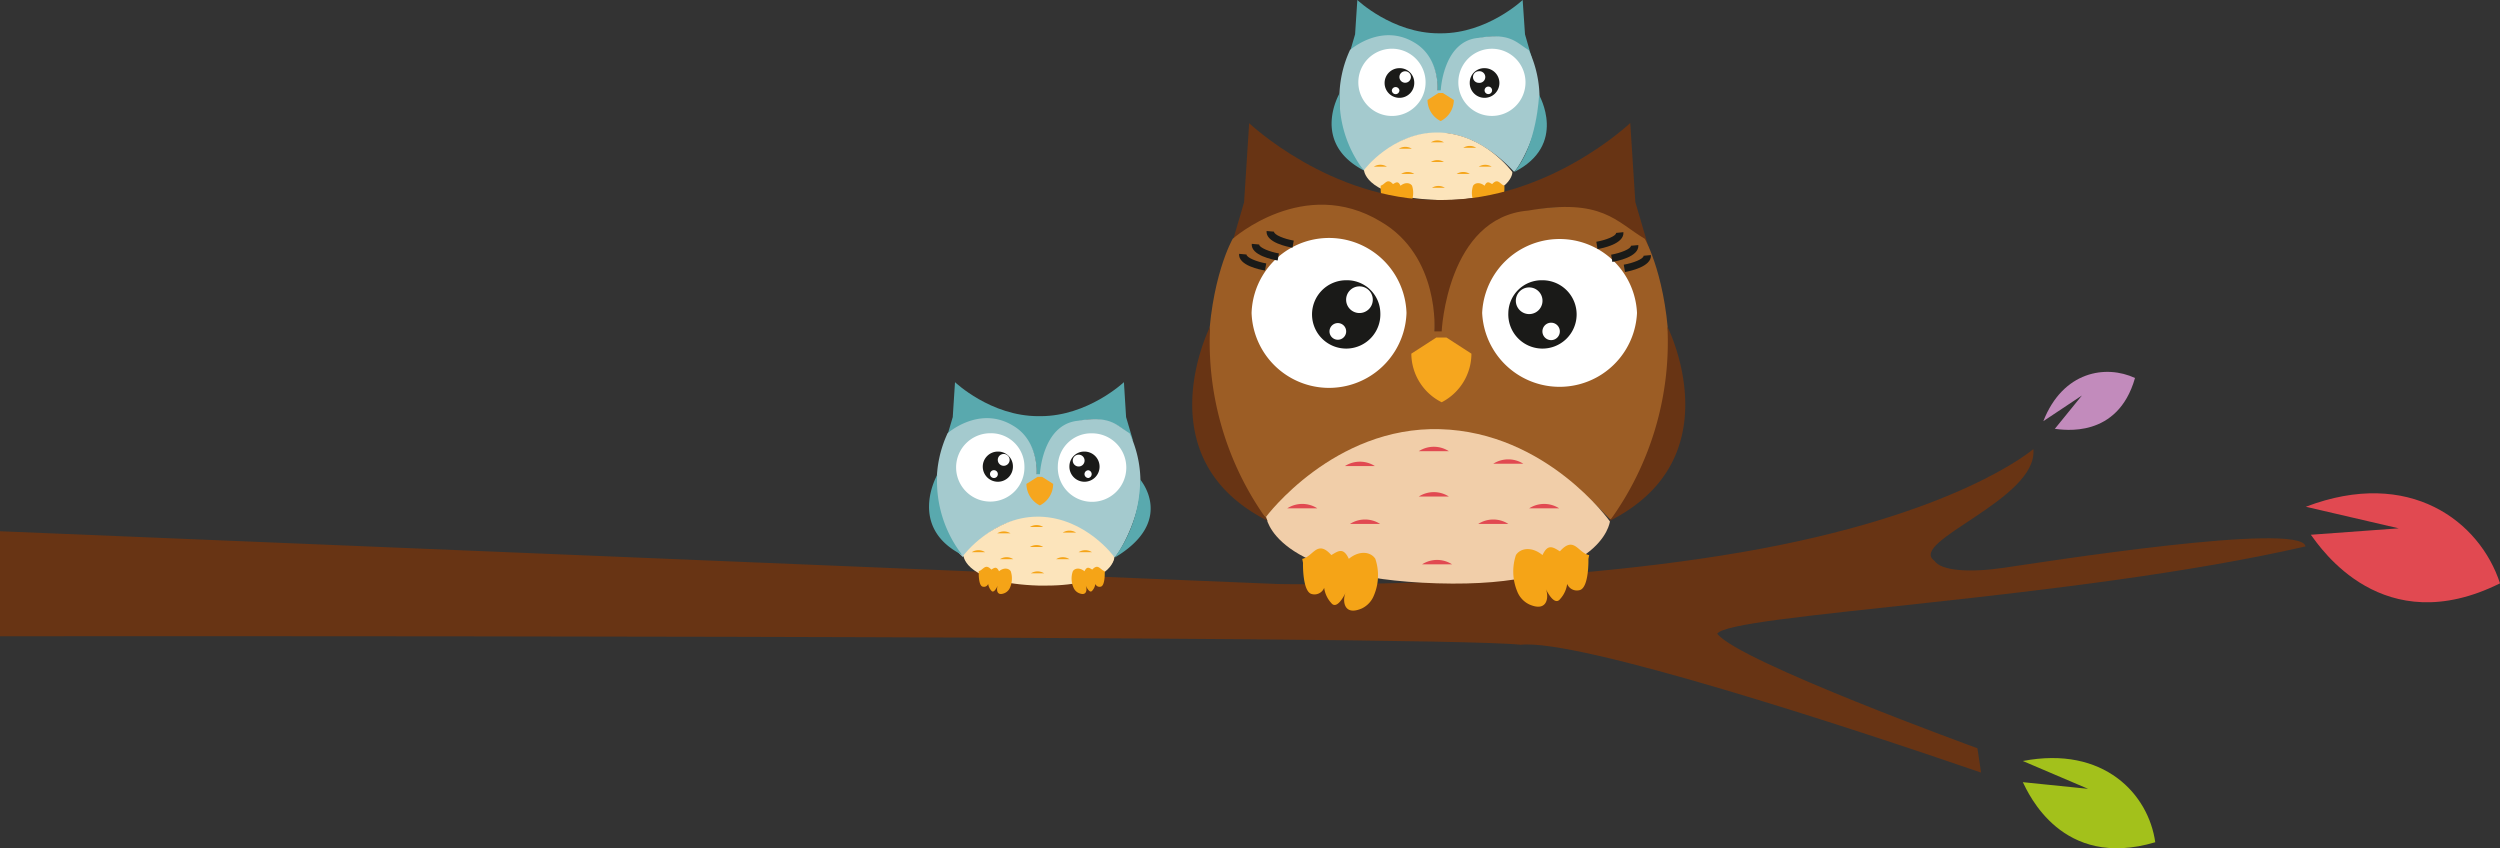 <?xml version="1.0" encoding="UTF-8"?> <svg xmlns="http://www.w3.org/2000/svg" id="Calque_1" data-name="Calque 1" viewBox="0 0 300 101.79"><rect x="0" y="0" width="300" height="101.79" fill="#333333" stroke="none"/><defs><style>.cls-1{fill:#59a9ae;}.cls-2{fill:#a4cace;}.cls-3{fill:#f6a61e;}.cls-4{fill:#fff;}.cls-5{fill:#1a1a18;}.cls-6{fill:#fce4bb;}.cls-7{fill:#f5a417;}.cls-8{fill:#e14951;}.cls-9{fill:#a3c11b;}.cls-10{fill:#c28bbc;}.cls-11{fill:#683414;}.cls-12{fill:#9c5d25;}.cls-13{fill:#f1cea9;}</style></defs><title>logo-2</title><path class="cls-1" d="M173.22,11.16h-.71c.32-7.53-8.37-8.56-10.74-4.17l.84-2.87L162.88,0s4.21,4,9.79,4h.26c5.58,0,9.79-4,9.79-4L183,4.12,183.83,7c-2.37-4.39-11.06-3.36-10.74,4.17h-.71"></path><path class="cls-2" d="M172.51,10.84h.38s.28-5.93,4.51-6.29c3.86-.67,4.57.58,6.06,1.47a13.56,13.56,0,0,1,1.28,6c.08,3.94-2.85,8.76-3.08,8.56s-3.87-4.42-8.57-4.62h-.71c-4.7.2-6.48,2.53-8.57,4.62-2.45-2.25-3.16-4.62-3.08-8.56A13.66,13.66,0,0,1,162,6s3.72-3.3,7.71-.9c3.1,1.8,2.8,5.72,2.8,5.72"></path><path class="cls-3" d="M172.88,14.53A2.86,2.86,0,0,1,171.3,12l1.31-.84h.53l1.32.84a2.86,2.86,0,0,1-1.58,2.53"></path><path class="cls-4" d="M171.07,9.88a4,4,0,0,1-8.07,0,4,4,0,0,1,8.07,0"></path><path class="cls-5" d="M169.71,9.88a1.78,1.78,0,1,1-1.78-1.7,1.74,1.74,0,0,1,1.78,1.7"></path><path class="cls-4" d="M167.93,10.84a.46.46,0,0,1-.46.46.46.46,0,0,1-.45-.46.46.46,0,0,1,.91,0"></path><path class="cls-4" d="M169.31,9.24a.69.69,0,1,1-.69-.69.69.69,0,0,1,.69.69"></path><path class="cls-4" d="M175,9.88a4,4,0,0,0,8.06,0,4,4,0,0,0-8.06,0"></path><path class="cls-5" d="M176.37,9.88a1.78,1.78,0,1,0,1.78-1.7,1.74,1.74,0,0,0-1.78,1.7"></path><path class="cls-4" d="M178.15,10.84a.45.45,0,1,0,.9,0,.45.45,0,0,0-.9,0"></path><path class="cls-4" d="M176.76,9.24a.69.69,0,0,0,.69.7.7.7,0,1,0,0-1.39.69.69,0,0,0-.69.69"></path><path class="cls-6" d="M181.4,20.69s-3.25-4.54-8.68-4.69-8.89,4.44-8.89,4.44.29,3.14,8.74,3.4,8.83-3.15,8.83-3.15"></path><path class="cls-6" d="M173.49,24h-.93c-8.47-.27-8.86-3.39-8.87-3.53V20.4l0,0c0-.05,3.44-4.5,8.73-4.5h.27c5.44.16,8.75,4.7,8.79,4.75l0,0v.05C181.52,20.84,181.08,24,173.49,24ZM164,20.48c.16,1.06,2.15,3,8.6,3.23,7.66.24,8.59-2.58,8.68-3-.35-.47-3.52-4.45-8.54-4.59h-.26C167.57,16.13,164.33,20,164,20.48Z"></path><path class="cls-1" d="M160.77,11.16s-3.55,5.93,2.88,9.29a14.1,14.1,0,0,1-2.88-9.29"></path><path class="cls-1" d="M184.69,11.4s3.47,6-3,9.25c2.77-3.23,3-9.25,3-9.25"></path><path class="cls-7" d="M180.57,22.29c-.57-.12-.78-1-1.51-.2-.35-.19-.62-.43-.91.2-.58-.47-1.16-.35-1.38,0a2.69,2.69,0,0,0,.07,1.91,1.25,1.25,0,0,0,.62.66c1,.43,1-.43.86-.79s.37,1,.74.51a1.44,1.44,0,0,0,.37-.79.54.54,0,0,0,.67.32c.47-.16.43-1.62.43-1.62l0-.2"></path><path class="cls-7" d="M165.64,22.29c.58-.12.78-1,1.52-.2.34-.19.62-.43.9.2.58-.47,1.16-.35,1.39,0a2.76,2.76,0,0,1-.08,1.91,1.27,1.27,0,0,1-.61.66c-1,.43-1-.43-.87-.79s-.37,1-.73.51a1.44,1.44,0,0,1-.37-.79.54.54,0,0,1-.67.32c-.48-.16-.44-1.62-.44-1.62l0-.2"></path><path class="cls-7" d="M167.86,17.85a1.45,1.45,0,0,1,1.56,0"></path><path class="cls-7" d="M175.59,17.74a1.43,1.43,0,0,1,1.56,0"></path><path class="cls-7" d="M171.71,17.08a1.43,1.43,0,0,1,1.56,0"></path><path class="cls-7" d="M171.71,19.44a1.45,1.45,0,0,1,1.56,0"></path><path class="cls-7" d="M174.8,20.87a1.44,1.44,0,0,1,1.57,0"></path><path class="cls-7" d="M168.14,20.87a1.44,1.44,0,0,1,1.57,0"></path><path class="cls-7" d="M177.45,20A1.46,1.46,0,0,1,179,20"></path><path class="cls-7" d="M164.86,20a1.46,1.46,0,0,1,1.57,0"></path><path class="cls-7" d="M171.83,22.54a1.45,1.45,0,0,1,1.56,0"></path><path class="cls-8" d="M277.3,64.17C278.47,65.75,285.94,77,300,70c-2.4-7.41-10.84-13.94-23.3-9.19l11.15,2.59Z"></path><path class="cls-9" d="M242.74,93.86c.65,1.3,4.67,10.55,15.89,7.21-.8-5.74-6.14-11.62-15.89-9.75l7.83,3.34Z"></path><path class="cls-10" d="M246.58,51.46c1,.11,7.54,1.23,9.62-6.1-3.49-1.63-8.65-.82-11,5.18l4.63-3.08Z"></path><path class="cls-11" d="M206.1,76.08c2.63,3.33,31.19,13.71,31.19,13.71l.44,2.92C222,87.3,189.47,76.63,182.47,77.37,172.35,76.19,0,76.35,0,76.35V63.75l153.3,6.33s29.61.66,55.61-3.8S244,53.89,244,53.89c.63,6-15.15,11.11-11.87,13.4.77,1.19,4.1,1.46,8.3.85s35.78-5.62,36.23-2.57c-27.84,6.4-69.53,8.13-70.6,10.51"></path><path class="cls-1" d="M125.13,57.22h-.73c.33-7.67-8.51-8.71-10.93-4.25l.86-2.92.27-4.19s4.28,4.08,10,4.08h.27c5.68,0,10-4.08,10-4.08l.26,4.19.86,2.92c-2.41-4.46-11.25-3.42-10.93,4.25h-.72"></path><path class="cls-2" d="M124.4,56.9h.39s.28-6,4.59-6.41c3.93-.68,4.65.59,6.17,1.5a13.75,13.75,0,0,1,1.3,6.14c.08,4-2.9,8.92-3.14,8.72s-3.94-4.5-8.72-4.7h-.72c-4.78.2-6.59,2.57-8.72,4.7-2.49-2.29-3.21-4.7-3.14-8.72a13.92,13.92,0,0,1,1.3-6.14s3.78-3.37,7.84-.92c3.16,1.83,2.85,5.83,2.85,5.83"></path><path class="cls-3" d="M124.78,60.65a2.92,2.92,0,0,1-1.61-2.58l1.34-.85h.54l1.33.85a2.9,2.9,0,0,1-1.6,2.58"></path><path class="cls-4" d="M122.93,55.92a4.1,4.1,0,1,1-4.1-3.93,4,4,0,0,1,4.1,3.93"></path><path class="cls-5" d="M121.55,55.92a1.81,1.81,0,1,1-1.81-1.73,1.77,1.77,0,0,1,1.81,1.73"></path><path class="cls-4" d="M119.74,56.9a.46.46,0,0,1-.46.46.47.47,0,1,1,.46-.46"></path><path class="cls-4" d="M121.15,55.27a.71.71,0,0,1-1.41,0,.71.71,0,1,1,1.41,0"></path><path class="cls-4" d="M126.94,55.92A4.11,4.11,0,1,0,131.05,52a4,4,0,0,0-4.11,3.93"></path><path class="cls-5" d="M128.33,55.92a1.81,1.81,0,1,0,1.81-1.73,1.77,1.77,0,0,0-1.81,1.73"></path><path class="cls-4" d="M130.14,56.9a.47.47,0,0,0,.46.46.47.47,0,0,0,0-.93.47.47,0,0,0-.46.47"></path><path class="cls-4" d="M128.73,55.27a.71.71,0,1,0,.71-.71.71.71,0,0,0-.71.71"></path><path class="cls-6" d="M133.61,66.92s-3.3-4.62-8.83-4.78-9,4.53-9,4.53.29,3.18,8.9,3.45,9-3.2,9-3.2"></path><path class="cls-6" d="M125.57,70.27h-.95c-8.62-.27-9-3.45-9-3.58v-.05l0,0S119.13,62,124.51,62h.27c5.54.16,8.91,4.79,8.94,4.84l0,0v.05C133.73,67.07,133.29,70.27,125.57,70.27Zm-9.7-3.57c.17,1.08,2.19,3.08,8.76,3.29,7.8.24,8.74-2.63,8.84-3-.36-.48-3.59-4.53-8.7-4.68h-.26C119.54,62.27,116.24,66.25,115.87,66.7Z"></path><path class="cls-1" d="M136.82,57.54s4.34,5-3.09,9.39a15.85,15.85,0,0,0,3.09-9.39"></path><path class="cls-1" d="M112.46,57s-3.59,6.27,3,9.59a14.46,14.46,0,0,1-3-9.59"></path><path class="cls-7" d="M132.61,68.55c-.59-.12-.79-1-1.54-.2-.35-.2-.63-.45-.93.2-.59-.48-1.18-.36-1.4,0a2.66,2.66,0,0,0,.07,1.94,1.25,1.25,0,0,0,.63.67c1,.44,1-.44.88-.8s.37,1,.75.52a1.52,1.52,0,0,0,.37-.81.54.54,0,0,0,.68.32c.49-.15.45-1.64.45-1.64l0-.2"></path><path class="cls-7" d="M117.41,68.55c.59-.12.79-1,1.55-.2.34-.2.62-.45.92.2.59-.48,1.18-.36,1.41,0a2.73,2.73,0,0,1-.08,1.94,1.25,1.25,0,0,1-.63.67c-1,.44-1-.44-.88-.8s-.37,1-.74.52a1.5,1.5,0,0,1-.38-.81.54.54,0,0,1-.68.32c-.49-.15-.45-1.64-.45-1.64l0-.2"></path><path class="cls-7" d="M119.67,64a1.48,1.48,0,0,1,1.59,0"></path><path class="cls-7" d="M127.53,63.91a1.49,1.49,0,0,1,1.6,0"></path><path class="cls-7" d="M123.59,63.24a1.48,1.48,0,0,1,1.59,0"></path><path class="cls-7" d="M123.59,65.64a1.48,1.48,0,0,1,1.59,0"></path><path class="cls-7" d="M126.74,67.1a1.46,1.46,0,0,1,1.59,0"></path><path class="cls-7" d="M120,67.1a1.45,1.45,0,0,1,1.59,0"></path><path class="cls-7" d="M129.44,66.26a1.45,1.45,0,0,1,1.59,0"></path><path class="cls-7" d="M116.62,66.26a1.45,1.45,0,0,1,1.59,0"></path><path class="cls-7" d="M123.71,68.8a1.48,1.48,0,0,1,1.59,0"></path><path class="cls-11" d="M173.74,40.5H172.1c.73-17.36-19.29-19.73-24.75-9.61l1.94-6.62.61-9.49S159.6,24,172.47,24h.6c12.86,0,22.56-9.24,22.56-9.24l.61,9.49,1.94,6.62c-5.45-10.12-25.48-7.75-24.75,9.61h-1.64"></path><path class="cls-12" d="M172.1,39.77H173s.64-13.68,10.38-14.5c8.92-1.54,10.54,1.34,14,3.39,0,0,2.75,4.8,2.93,13.9s-6.55,20.21-7.1,19.75-8.92-10.19-19.74-10.64h-1.65c-10.82.45-14.92,5.82-19.74,10.64-5.64-5.19-7.28-10.64-7.1-19.75s2.94-13.9,2.94-13.9,8.56-7.62,17.75-2.08c7.16,4.15,6.46,13.19,6.46,13.19"></path><path class="cls-3" d="M173,48.27a6.57,6.57,0,0,1-3.64-5.83l3-1.94h1.21l3,1.94A6.57,6.57,0,0,1,173,48.27"></path><path class="cls-4" d="M168.78,37.55a9.3,9.3,0,0,1-18.59,0,9.3,9.3,0,0,1,18.59,0"></path><path class="cls-5" d="M165.64,37.55a4.1,4.1,0,1,1-4.1-3.92,4,4,0,0,1,4.1,3.92"></path><path class="cls-4" d="M161.54,39.77a1,1,0,1,1-1-1,1,1,0,0,1,1,1"></path><path class="cls-4" d="M164.73,36.09a1.6,1.6,0,0,1-3.19,0,1.6,1.6,0,1,1,3.19,0"></path><path class="cls-4" d="M177.86,37.55a9.3,9.3,0,0,0,18.58,0,9.3,9.3,0,0,0-18.58,0"></path><path class="cls-5" d="M181,37.55a4.1,4.1,0,1,0,4.09-3.92A4,4,0,0,0,181,37.55"></path><path class="cls-4" d="M185.09,39.77a1,1,0,1,0,2.09,0,1,1,0,0,0-2.09,0"></path><path class="cls-4" d="M181.9,36.09a1.6,1.6,0,1,0,1.6-1.6,1.6,1.6,0,0,0-1.6,1.6"></path><path class="cls-13" d="M193.19,62.57s-7.61-10.71-20.38-11.07S151.94,62,151.94,62s.68,7.4,20.53,8,20.72-7.43,20.72-7.43"></path><path class="cls-11" d="M200.09,39.2s8,15.78-6.92,23.3a36.48,36.48,0,0,0,6.92-23.3"></path><path class="cls-11" d="M145.21,39.2s-8,15.78,6.92,23.3a36.48,36.48,0,0,1-6.92-23.3"></path><path class="cls-5" d="M155.1,29.72c-.54-.09-3.24-.61-3.11-2l.89.08c0,.38,1.24.88,2.37,1.07Z"></path><path class="cls-5" d="M153.32,31.26c-.54-.09-3.24-.61-3.11-2l.89.08c0,.37,1.24.88,2.37,1.07Z"></path><path class="cls-5" d="M151.8,32.46c-.54-.08-3.23-.6-3.11-2l.89.08c0,.37,1.24.88,2.37,1.07Z"></path><path class="cls-5" d="M191.7,29.89l-.14-.88c1.12-.19,2.4-.69,2.37-1.06l.88-.09C194.94,29.28,192.24,29.8,191.7,29.89Z"></path><path class="cls-5" d="M193.48,31.43l-.14-.87c1.12-.19,2.4-.7,2.37-1.07l.89-.08C196.72,30.83,194,31.34,193.48,31.43Z"></path><path class="cls-5" d="M195,32.64l-.15-.88c1.13-.19,2.41-.7,2.38-1.07l.88-.08C198.23,32,195.54,32.55,195,32.64Z"></path><path class="cls-8" d="M161.39,55.93a3.33,3.33,0,0,1,3.6,0"></path><path class="cls-8" d="M179.19,55.65a3.36,3.36,0,0,1,3.61,0"></path><path class="cls-8" d="M170.26,54.14a3.33,3.33,0,0,1,3.6,0"></path><path class="cls-8" d="M170.26,59.58a3.35,3.35,0,0,1,3.6,0"></path><path class="cls-8" d="M177.39,62.87a3.34,3.34,0,0,1,3.61,0"></path><path class="cls-8" d="M162,62.87a3.34,3.34,0,0,1,3.61,0"></path><path class="cls-8" d="M170.65,67.72a3.33,3.33,0,0,1,3.6,0"></path><path class="cls-8" d="M183.5,61a3.33,3.33,0,0,1,3.6,0"></path><path class="cls-8" d="M154.47,61a3.34,3.34,0,0,1,3.61,0"></path><path class="cls-7" d="M190.68,66.61c-1.33-.27-1.79-2.36-3.49-.45-.78-.46-1.42-1-2.09.45-1.33-1.09-2.67-.82-3.19,0a6.25,6.25,0,0,0,.17,4.39,2.89,2.89,0,0,0,1.43,1.53c2.26,1,2.35-1,2-1.82s.85,2.27,1.7,1.18a3.35,3.35,0,0,0,.85-1.82,1.26,1.26,0,0,0,1.55.73c1.09-.37,1-3.73,1-3.73l.09-.46"></path><path class="cls-7" d="M156.28,67.06c1.32-.27,1.78-2.36,3.48-.45.79-.46,1.43-1,2.1.45,1.33-1.09,2.67-.81,3.18,0a6.19,6.19,0,0,1-.17,4.39A2.91,2.91,0,0,1,163.45,73c-2.26,1-2.35-1-2-1.82s-.85,2.27-1.7,1.18a3.35,3.35,0,0,1-.85-1.82,1.25,1.25,0,0,1-1.54.73c-1.09-.36-1-3.73-1-3.73l-.09-.46"></path></svg> 